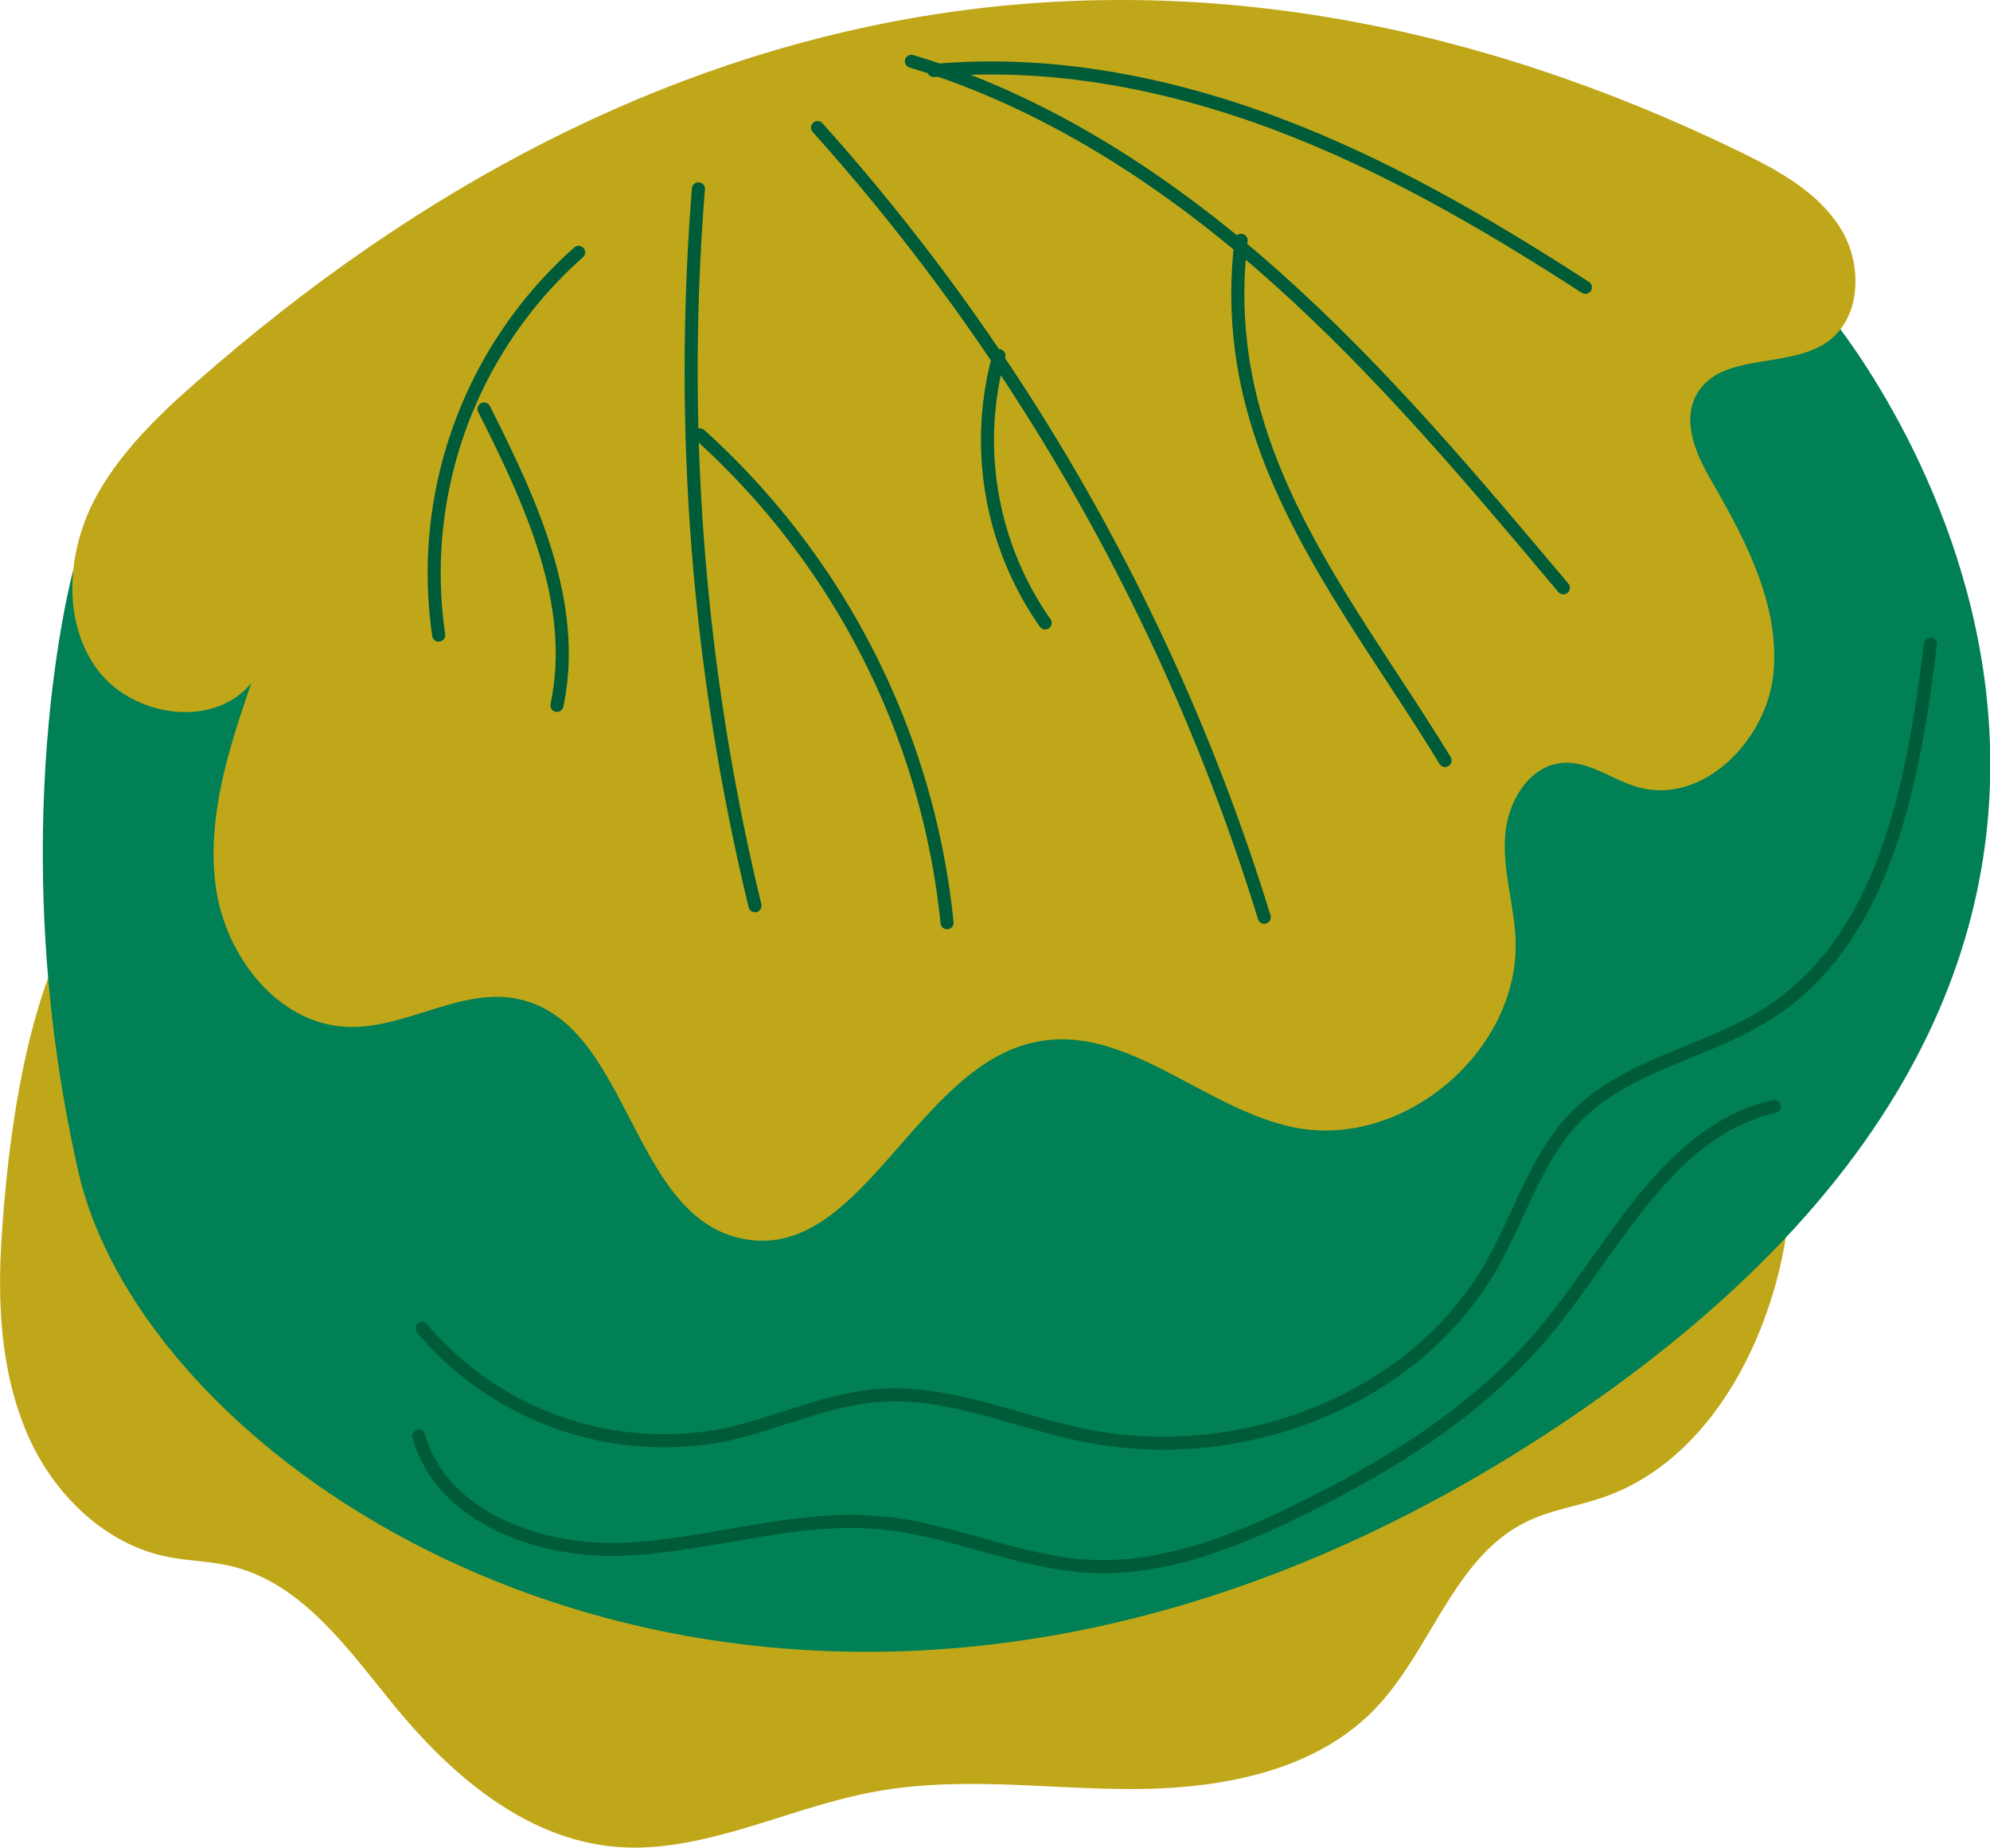 <?xml version="1.0" encoding="UTF-8"?> <svg xmlns="http://www.w3.org/2000/svg" viewBox="0 0 152.32 141.48"><defs><style>.cls-1{fill:#c0a719;}.cls-2{fill:#008054;}.cls-3{fill:none;stroke:#005b39;stroke-linecap:round;stroke-linejoin:round;}</style></defs><g id="Слой_2" data-name="Слой 2"><g id="OBJECT"><path class="cls-1" d="M.11,95c-.31,5,0,10.08,1.92,14.64s5.85,8.53,10.72,9.53c1.62.33,3.3.34,4.91.72,5.53,1.29,9.06,6.49,12.67,10.87,4.28,5.19,9.86,9.93,16.55,10.6s13.19-2.89,19.89-4.16,13.32-.22,20-.24,13.88-1.34,18.5-6.16c4.28-4.47,6-11.55,11.53-14.28,1.9-.93,4-1.22,6-1.92,6.54-2.3,10.81-8.75,12.84-15.37,1.58-5.11,2.05-10.87-.36-15.65s-7.58-8-12.88-9.27-10.84-1.07-16.29-.82l-56.8,2.61c-7.24.33-14.57.66-21.65-.85A32.9,32.9,0,0,1,16,70.47c-4.09-2.8-4.87-6.57-8.51-2.47C2.12,74.08.58,87.31.11,95Z"></path><path class="cls-2" d="M139.83,23.87S178,68.76,121,108s-109.11,7.61-115-18.29S5.6,43.67,5.6,43.67Z"></path><path class="cls-3" d="M147.76,49.31c-1.3,10.55-3.43,22.47-12.36,28.24-4.68,3-10.72,3.9-14.67,7.83-3.12,3.12-4.36,7.61-6.54,11.45-6,10.55-19.55,15.54-31.43,13-5.18-1.08-10.22-3.4-15.5-3-4,.29-7.75,2.13-11.7,3a24.24,24.24,0,0,1-23.25-8.13"></path><path class="cls-3" d="M135.81,84.71c-8.18,1.86-12.19,10.78-17.56,17.22-5,6-11.74,10.19-18.71,13.62-5.05,2.48-10.49,4.64-16.1,4.36-5.41-.27-10.48-2.78-15.86-3.32-6.53-.65-13,1.64-19.53,2s-14.24-2.34-16-8.66"></path><path class="cls-1" d="M133.33,11.69c2.89,1.41,5.85,3.06,7.55,5.79s1.61,6.84-1,8.69c-3,2.12-8.17.76-10,4-1.22,2.14,0,4.78,1.27,6.91,2.57,4.47,5.1,9.37,4.59,14.5s-5.46,10.11-10.41,8.67c-1.94-.56-3.69-2-5.7-1.85-2.6.19-4.26,3-4.43,5.65s.68,5.17.8,7.78c.4,8.56-8.57,16.21-17,14.47-6.91-1.44-12.85-8-19.76-6.52C70,81.68,65.86,96.87,56.64,94.79c-8.4-1.9-8.48-16.45-16.9-18.29-4.4-1-8.73,2.33-13.23,2.11-5.32-.26-9.3-5.5-10-10.77s1-10.53,2.73-15.56c-2.9,3.59-9.23,2.6-11.89-1.16S5.18,42,7.37,38s5.77-7.15,9.28-10.15C51.21-1.73,91.33-8.78,133.33,11.69Z"></path><path class="cls-3" d="M71.46,5.4c8.9-.81,17.9.93,26.27,4.08S113.87,17.16,121.35,22"></path><path class="cls-3" d="M69.76,4.69c10.39,3.13,19.69,9.23,27.8,16.45S112.68,36.69,119.66,45"></path><path class="cls-3" d="M62.58,9.77A161.81,161.81,0,0,1,96.77,70.22"></path><path class="cls-3" d="M53.46,14.46a174.13,174.13,0,0,0,4.33,54.88"></path><path class="cls-3" d="M44.29,19.32a32.79,32.79,0,0,0-10.71,29.3"></path><path class="cls-3" d="M95,18.4a33.34,33.34,0,0,0,.37,10.5c2.14,10.87,9.47,19.85,15.24,29.32"></path><path class="cls-3" d="M76.46,27.22A24.4,24.4,0,0,0,80,47.69"></path><path class="cls-3" d="M53.57,33.29A58.22,58.22,0,0,1,72.49,70.64"></path><path class="cls-3" d="M37.05,31.31C40.62,38.4,44.28,46.2,42.63,54"></path></g></g></svg> 